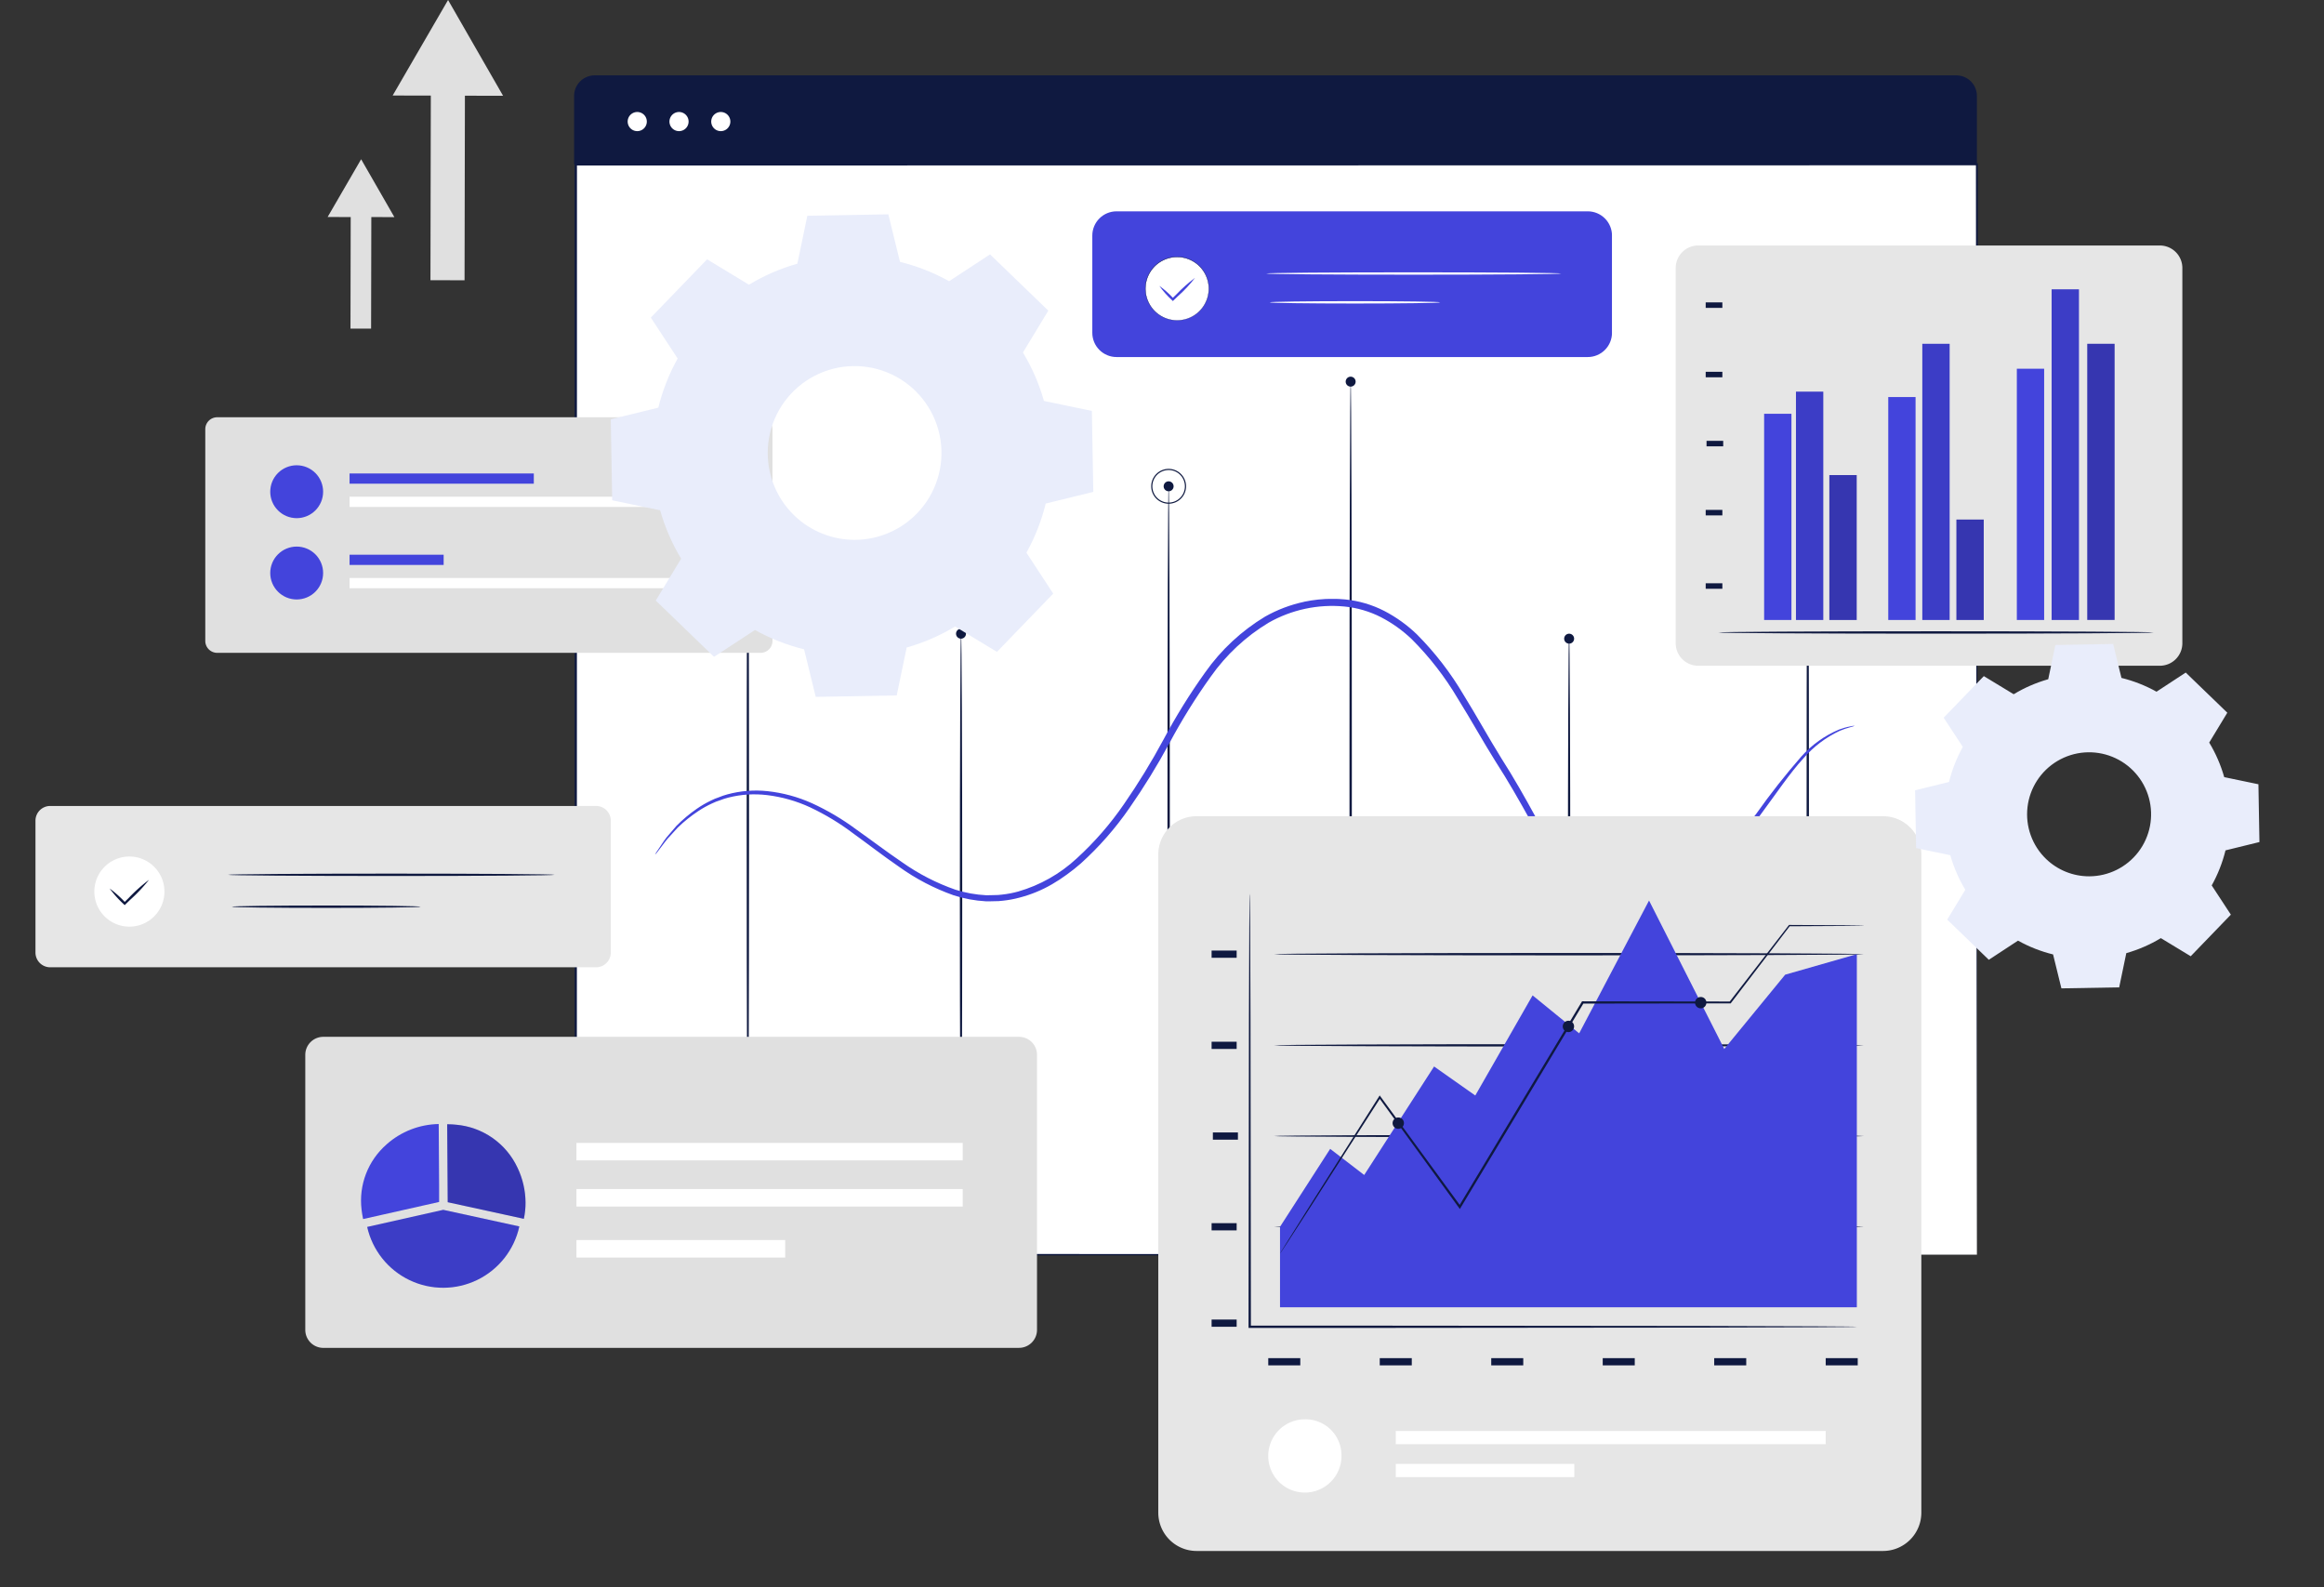 <svg xmlns="http://www.w3.org/2000/svg" xmlns:xlink="http://www.w3.org/1999/xlink" width="309.722" height="211.528" viewBox="0 0 309.722 211.528">
  <rect x="0" y="0" width="309.722" height="211.528" fill="#333333" stroke="none"/>
  <defs>
    <clipPath id="clip-path">
      <rect id="Rectangle_6686" data-name="Rectangle 6686" width="309.722" height="211.528" transform="translate(14)" fill="none"/>
    </clipPath>
    <clipPath id="clip-path-2">
      <rect id="Rectangle_6587" data-name="Rectangle 6587" width="367.977" height="233.528" fill="none"/>
    </clipPath>
    <clipPath id="clip-path-5">
      <path id="Path_9395" data-name="Path 9395" d="M253.25,131.754a18.427,18.427,0,0,0-5.2,1.971,26.517,26.517,0,0,0-7.993,7.445,79.915,79.915,0,0,0-5.56,8.964,90.014,90.014,0,0,1-5.263,8.591,41.86,41.86,0,0,1-6.293,7.228,19.343,19.343,0,0,1-7.8,4.408,13.453,13.453,0,0,1-2.126.407,7.076,7.076,0,0,1-1.069.068c-.355,0-.71.032-1.063.02a16.322,16.322,0,0,1-4.1-.738,28.594,28.594,0,0,1-7.111-3.661c-2.148-1.456-4.136-2.979-6.1-4.363a32.743,32.743,0,0,0-5.912-3.5,19.486,19.486,0,0,0-5.931-1.607,14.52,14.52,0,0,0-5.333.425,8.81,8.81,0,0,0-1.147.391,7.357,7.357,0,0,0-1.067.444,13.466,13.466,0,0,0-1.852,1.075,18.95,18.95,0,0,0-2.74,2.3l-.933,1.088a8.423,8.423,0,0,0-.736.928l-.894,1.335a2.335,2.335,0,0,0-.277.471,2.341,2.341,0,0,0,.357-.417l.965-1.272a8.774,8.774,0,0,1,.766-.889q.436-.479.953-1.046a19.392,19.392,0,0,1,2.743-2.194,13.292,13.292,0,0,1,1.822-1.011,7.183,7.183,0,0,1,1.042-.411,8.707,8.707,0,0,1,1.116-.36,14.141,14.141,0,0,1,5.16-.333,19.067,19.067,0,0,1,5.742,1.631,32.456,32.456,0,0,1,5.768,3.494c1.933,1.392,3.911,2.934,6.074,4.423a29.2,29.2,0,0,0,7.283,3.805,17.1,17.1,0,0,0,4.308.8c.372.014.747-.01,1.123-.014a7.809,7.809,0,0,0,1.129-.066,14.329,14.329,0,0,0,2.25-.42,17.218,17.218,0,0,0,4.3-1.77,21.419,21.419,0,0,0,1.984-1.3,23.754,23.754,0,0,0,1.874-1.49,42.558,42.558,0,0,0,6.457-7.362,90.139,90.139,0,0,0,5.334-8.661,79.67,79.67,0,0,1,5.506-8.853,25.624,25.624,0,0,1,7.7-7.183,17.153,17.153,0,0,1,10.119-2.164,13.639,13.639,0,0,1,4.88,1.429,17.767,17.767,0,0,1,4.106,2.942,39.855,39.855,0,0,1,6.115,7.889c1.745,2.793,3.309,5.631,4.995,8.325,1.717,2.658,3.227,5.307,4.681,7.937.73,1.31,1.484,2.6,2.324,3.812a12.647,12.647,0,0,0,3.044,3.175,10.5,10.5,0,0,0,3.9,1.716,20.154,20.154,0,0,0,4.027.5,17.624,17.624,0,0,0,7.488-1.26,18.03,18.03,0,0,0,3.124-1.709,22.2,22.2,0,0,0,2.6-2.146,37.459,37.459,0,0,0,4-4.639c2.27-3.059,4.078-5.784,5.883-7.737a14.468,14.468,0,0,1,4.821-3.66,11.213,11.213,0,0,1,1.5-.515,2.411,2.411,0,0,0,.521-.169,2.36,2.36,0,0,0-.543.074,8.9,8.9,0,0,0-1.553.432,14.08,14.08,0,0,0-5.019,3.586,96.306,96.306,0,0,0-6.034,7.669,37.6,37.6,0,0,1-3.991,4.522,21.685,21.685,0,0,1-2.54,2.058,17.488,17.488,0,0,1-3.02,1.614,16.975,16.975,0,0,1-7.2,1.149,19.475,19.475,0,0,1-3.875-.512,9.748,9.748,0,0,1-3.621-1.616c-2.222-1.573-3.641-4.172-5.1-6.756-1.429-2.618-2.963-5.334-4.668-7.992-1.658-2.671-3.213-5.517-4.966-8.342a40.612,40.612,0,0,0-6.246-8.085,18.662,18.662,0,0,0-4.321-3.1,14.552,14.552,0,0,0-5.208-1.532q-.859-.085-1.722-.084a18.584,18.584,0,0,0-3.759.39" transform="translate(-166.755 -131.364)" fill="none"/>
    </clipPath>
    <linearGradient id="linear-gradient" x1="-0.633" y1="3.813" x2="-0.63" y2="3.813" gradientUnits="objectBoundingBox">
      <stop offset="0" stop-color="#5153fa"/>
      <stop offset="1" stop-color="#4344dc"/>
    </linearGradient>
    <clipPath id="clip-path-7">
      <path id="Path_9406" data-name="Path 9406" d="M82.328,105.58a3.524,3.524,0,1,0,3.525-3.524,3.525,3.525,0,0,0-3.525,3.524" transform="translate(-82.328 -102.056)" fill="none"/>
    </clipPath>
    <linearGradient id="linear-gradient-2" x1="-7.096" y1="24.336" x2="-7.01" y2="24.336" xlink:href="#linear-gradient"/>
    <clipPath id="clip-path-8">
      <rect id="Rectangle_6605" data-name="Rectangle 6605" width="24.554" height="1.364" fill="none"/>
    </clipPath>
    <linearGradient id="linear-gradient-3" x1="-2.468" y1="124.967" x2="-2.443" y2="124.967" xlink:href="#linear-gradient"/>
    <clipPath id="clip-path-10">
      <path id="Path_9407" data-name="Path 9407" d="M82.328,123.414a3.524,3.524,0,1,0,3.525-3.524,3.525,3.525,0,0,0-3.525,3.524" transform="translate(-82.328 -119.89)" fill="none"/>
    </clipPath>
    <linearGradient id="linear-gradient-4" x1="-7.096" y1="22.801" x2="-7.01" y2="22.801" xlink:href="#linear-gradient"/>
    <clipPath id="clip-path-11">
      <rect id="Rectangle_6610" data-name="Rectangle 6610" width="12.538" height="1.363" fill="none"/>
    </clipPath>
    <linearGradient id="linear-gradient-5" x1="-4.832" y1="117.074" x2="-4.784" y2="117.074" xlink:href="#linear-gradient"/>
    <clipPath id="clip-path-13">
      <path id="Path_9409" data-name="Path 9409" d="M105.665,249.257a9.945,9.945,0,0,0-3.343,8.708,12.181,12.181,0,0,0,.2,1.222c0,.01,0,.019.005.029h0l10.132-2.28v-1.975l-.055-8.409a10.728,10.728,0,0,0-6.937,2.7" transform="translate(-102.257 -246.552)" fill="none"/>
    </clipPath>
    <linearGradient id="linear-gradient-6" x1="-5.757" y1="6.613" x2="-5.7" y2="6.613" xlink:href="#linear-gradient"/>
    <clipPath id="clip-path-14">
      <path id="Path_9410" data-name="Path 9410" d="M121.145,246.606h0l.055,8.409.013,1.976,10.135,2.211.013,0a10.006,10.006,0,0,0,.225-2.18,10.91,10.91,0,0,0-1.072-4.632,9.977,9.977,0,0,0-8.178-5.725c-.106-.01-.213-.02-.321-.028-.068,0-.135-.012-.2-.016-.2-.011-.4-.016-.611-.018h-.055Z" transform="translate(-121.145 -246.605)" fill="none"/>
    </clipPath>
    <linearGradient id="linear-gradient-7" x1="-7.047" y1="6.644" x2="-6.989" y2="6.644" xlink:href="#linear-gradient"/>
    <clipPath id="clip-path-16">
      <rect id="Rectangle_6615" data-name="Rectangle 6615" width="10.44" height="12.6" fill="none"/>
    </clipPath>
    <clipPath id="clip-path-17">
      <path id="Path_9412" data-name="Path 9412" d="M103.593,267.652a10.385,10.385,0,0,0,20.279-.068l-10.135-2.211h-.013Z" transform="translate(-103.593 -265.372)" fill="none"/>
    </clipPath>
    <linearGradient id="linear-gradient-8" x1="-3.103" y1="6.962" x2="-3.073" y2="6.962" xlink:href="#linear-gradient"/>
    <clipPath id="clip-path-19">
      <rect id="Rectangle_6618" data-name="Rectangle 6618" width="20.279" height="10.385" fill="none"/>
    </clipPath>
    <clipPath id="clip-path-20">
      <path id="Path_9420" data-name="Path 9420" d="M343.713,215.223l-6.207-5.056-7.639,13.342-5.491-3.867L315.064,234.1l-4.536-3.48L303.844,241v10.726h76.873V204.675l-9.55,2.733-8.116,9.9-10.027-19.781Z" transform="translate(-303.844 -197.524)" fill="none"/>
    </clipPath>
    <linearGradient id="linear-gradient-9" x1="-2.401" y1="2.095" x2="-2.393" y2="2.095" xlink:href="#linear-gradient"/>
    <clipPath id="clip-path-22">
      <rect id="Rectangle_6639" data-name="Rectangle 6639" width="3.64" height="27.479" fill="none"/>
    </clipPath>
    <linearGradient id="linear-gradient-10" x1="-68.432" y1="6.492" x2="-68.265" y2="6.492" xlink:href="#linear-gradient"/>
    <clipPath id="clip-path-23">
      <rect id="Rectangle_6641" data-name="Rectangle 6641" width="3.64" height="29.709" fill="none"/>
    </clipPath>
    <linearGradient id="linear-gradient-11" x1="-72.977" y1="6.08" x2="-72.81" y2="6.08" xlink:href="#linear-gradient"/>
    <clipPath id="clip-path-24">
      <rect id="Rectangle_6643" data-name="Rectangle 6643" width="3.64" height="33.481" fill="none"/>
    </clipPath>
    <linearGradient id="linear-gradient-12" x1="-77.696" y1="5.507" x2="-77.529" y2="5.507" xlink:href="#linear-gradient"/>
    <clipPath id="clip-path-25">
      <rect id="Rectangle_6645" data-name="Rectangle 6645" width="3.64" height="13.38" fill="none"/>
    </clipPath>
    <linearGradient id="linear-gradient-13" x1="-75.471" y1="12.279" x2="-75.305" y2="12.279" xlink:href="#linear-gradient"/>
    <clipPath id="clip-path-28">
      <rect id="Rectangle_6650" data-name="Rectangle 6650" width="3.64" height="30.422" fill="none"/>
    </clipPath>
    <linearGradient id="linear-gradient-14" x1="-69.598" y1="5.961" x2="-69.431" y2="5.961" xlink:href="#linear-gradient"/>
    <clipPath id="clip-path-31">
      <rect id="Rectangle_6655" data-name="Rectangle 6655" width="3.64" height="36.797" fill="none"/>
    </clipPath>
    <linearGradient id="linear-gradient-15" x1="-74.223" y1="5.101" x2="-74.056" y2="5.101" xlink:href="#linear-gradient"/>
    <clipPath id="clip-path-33">
      <rect id="Rectangle_6657" data-name="Rectangle 6657" width="3.64" height="36.796" fill="none"/>
    </clipPath>
    <linearGradient id="linear-gradient-16" x1="-80.263" y1="5.101" x2="-80.096" y2="5.101" xlink:href="#linear-gradient"/>
    <clipPath id="clip-path-37">
      <rect id="Rectangle_6665" data-name="Rectangle 6665" width="3.64" height="44.063" fill="none"/>
    </clipPath>
    <linearGradient id="linear-gradient-17" x1="-78.957" y1="4.425" x2="-78.79" y2="4.425" xlink:href="#linear-gradient"/>
    <clipPath id="clip-path-40">
      <rect id="Rectangle_6670" data-name="Rectangle 6670" width="3.64" height="19.309" fill="none"/>
    </clipPath>
    <linearGradient id="linear-gradient-18" x1="-70.82" y1="8.816" x2="-70.653" y2="8.816" xlink:href="#linear-gradient"/>
    <clipPath id="clip-path-43">
      <path id="Rectangle_6680" data-name="Rectangle 6680" d="M3.23,0h62.8a3.23,3.23,0,0,1,3.23,3.23V16.186a3.231,3.231,0,0,1-3.231,3.231H3.23A3.23,3.23,0,0,1,0,16.187V3.23A3.23,3.23,0,0,1,3.23,0Z" fill="none"/>
    </clipPath>
    <linearGradient id="linear-gradient-19" x1="-2.304" y1="10.577" x2="-2.295" y2="10.577" xlink:href="#linear-gradient"/>
    <clipPath id="clip-path-45">
      <path id="Path_9430" data-name="Path 9430" d="M279.618,63.171c-.152.151-.3.3-.445.439a11.26,11.26,0,0,0-1.806-1.59,12.289,12.289,0,0,0,1.7,1.916l.105.108.111-.108.558-.537a17.741,17.741,0,0,0,2.273-2.437.009.009,0,0,0-.008,0,19.658,19.658,0,0,0-2.486,2.213" transform="translate(-277.366 -60.958)" fill="none"/>
    </clipPath>
    <linearGradient id="linear-gradient-20" x1="-34.682" y1="63.695" x2="-34.557" y2="63.695" xlink:href="#linear-gradient"/>
    <clipPath id="clip-path-47">
      <path id="Path_9433" data-name="Path 9433" d="M181.487,87.142a11.578,11.578,0,1,1,8.04,3.248,11.578,11.578,0,0,1-8.04-3.248m1.741-39.94L181.9,53.589a26.432,26.432,0,0,0-6.453,2.8l-5.577-3.381-7.5,7.765,3.575,5.454a26.456,26.456,0,0,0-2.576,6.548l-6.337,1.553.19,10.792,6.387,1.329a26.463,26.463,0,0,0,2.8,6.454l-3.381,5.575,7.765,7.5,5.454-3.575a26.5,26.5,0,0,0,6.548,2.576l1.553,6.336,10.791-.189,1.329-6.388a26.4,26.4,0,0,0,6.454-2.8l5.576,3.381,7.5-7.765L212.428,92.1A26.44,26.44,0,0,0,215,85.551L221.34,84l-.19-10.792-6.387-1.329a26.406,26.406,0,0,0-2.8-6.455l3.381-5.575-7.765-7.5-5.454,3.576a26.425,26.425,0,0,0-6.548-2.576l-1.553-6.336Z" transform="translate(-157.035 -47.013)" fill="none"/>
    </clipPath>
    <linearGradient id="linear-gradient-21" x1="-1.484" y1="3.187" x2="-1.474" y2="3.187" gradientUnits="objectBoundingBox">
      <stop offset="0" stop-color="#dbe1fc"/>
      <stop offset="1" stop-color="#e9edfb"/>
    </linearGradient>
    <clipPath id="clip-path-48">
      <path id="Path_9434" data-name="Path 9434" d="M460.611,169.9a8.264,8.264,0,1,1,5.739,2.318,8.263,8.263,0,0,1-5.739-2.318m1.243-28.505-.948,4.559a18.869,18.869,0,0,0-4.606,2l-3.98-2.414-5.351,5.542,2.552,3.893a18.852,18.852,0,0,0-1.839,4.672l-4.522,1.109.135,7.7,4.559.948a18.876,18.876,0,0,0,2,4.607l-2.412,3.979,5.542,5.35,3.893-2.551a18.855,18.855,0,0,0,4.673,1.838l1.109,4.522,7.7-.135.949-4.559a18.894,18.894,0,0,0,4.606-2l3.979,2.413,5.35-5.542-2.552-3.893a18.86,18.86,0,0,0,1.838-4.673l4.522-1.109-.135-7.7-4.558-.949a18.847,18.847,0,0,0-2-4.606l2.412-3.98-5.541-5.35-3.893,2.551a18.889,18.889,0,0,0-4.673-1.838l-1.109-4.522Z" transform="translate(-443.16 -141.26)" fill="none"/>
    </clipPath>
    <linearGradient id="linear-gradient-22" x1="-5.866" y1="3.219" x2="-5.853" y2="3.219" xlink:href="#linear-gradient-21"/>
  </defs>
  <g id="Group_6559" data-name="Group 6559" transform="translate(-14)">
    <g id="Group_6333" data-name="Group 6333" clip-path="url(#clip-path)">
      <path id="Path_9365" data-name="Path 9365" d="M116.569,0l-3.693,6.364-3.691,6.365,5.085.01-.049,24.6,4.544.009.049-24.595,5.087.01-3.666-6.38Z" transform="translate(-42.854 0)" fill="#e0e0e0"/>
      <path id="Path_9366" data-name="Path 9366" d="M103.815,42.645,101.6,38.788l-2.217-3.856L97.15,38.779l-2.232,3.848,3.075.006L97.963,57.5l2.747,0,.03-14.868Z" transform="translate(-37.254 -13.71)" fill="#e0e0e0"/>
      <rect id="Rectangle_6597" data-name="Rectangle 6597" width="186.729" height="145.299" transform="translate(90.735 21.898)" fill="#fff"/>
      <g id="Group_6236" data-name="Group 6236">
        <g id="Group_6235" data-name="Group 6235" clip-path="url(#clip-path-2)">
          <path id="Path_9381" data-name="Path 9381" d="M335.982,181.243c0-1.087-.052-57.59-.131-145.3l.131.131L149.268,36.1h-.016l.158-.158c-.006,52.373-.012,101.91-.016,145.3l-.142-.142,186.729.142-186.729.142h-.142v-.142c0-43.389-.01-92.926-.016-145.3v-.158h.174l186.713.027h.131v.131c-.079,87.709-.129,144.213-.131,145.3" transform="translate(-58.517 -14.046)" fill="#0f1940"/>
          <path id="Path_9382" data-name="Path 9382" d="M233.769,209.551c-.087,0-.158-15.794-.158-35.273s.07-35.276.158-35.276.158,15.791.158,35.276-.07,35.273-.158,35.273" transform="translate(-91.689 -54.556)" fill="#0f1940"/>
          <path id="Path_9383" data-name="Path 9383" d="M367.159,209.551c-.087,0-.158-15.794-.158-35.273s.07-35.276.158-35.276.158,15.791.158,35.276-.07,35.273-.158,35.273" transform="translate(-144.043 -54.556)" fill="#0f1940"/>
          <path id="Path_9384" data-name="Path 9384" d="M279.307,196.862c-.087,0-.158-20.192-.158-45.093s.071-45.1.158-45.1.158,20.187.158,45.1-.07,45.093-.158,45.093" transform="translate(-109.562 -41.867)" fill="#0f1940"/>
          <path id="Path_9385" data-name="Path 9385" d="M187,196.862c-.087,0-.158-20.192-.158-45.093s.07-45.1.158-45.1.158,20.187.158,45.1-.07,45.093-.158,45.093" transform="translate(-73.332 -41.867)" fill="#0f1940"/>
          <path id="Path_9386" data-name="Path 9386" d="M419.516,196.862c-.087,0-.158-20.192-.158-45.093s.07-45.1.158-45.1.158,20.187.158,45.1-.07,45.093-.158,45.093" transform="translate(-164.592 -41.867)" fill="#0f1940"/>
          <path id="Path_9387" data-name="Path 9387" d="M319.24,187.851c-.087,0-.158-23.314-.158-52.067s.07-52.072.158-52.072.158,23.309.158,52.072-.07,52.067-.158,52.067" transform="translate(-125.235 -32.856)" fill="#0f1940"/>
          <path id="Path_9388" data-name="Path 9388" d="M234.1,138.574a.662.662,0,1,1-.662-.662.662.662,0,0,1,.662.662" transform="translate(-91.363 -54.129)" fill="#0f1940"/>
          <path id="Path_9389" data-name="Path 9389" d="M279.644,106.242a.662.662,0,1,1-.662-.661.662.662,0,0,1,.662.661" transform="translate(-109.237 -41.439)" fill="#0f1940"/>
          <path id="Path_9390" data-name="Path 9390" d="M277.909,107.491a2.321,2.321,0,1,1,2.321-2.321,2.324,2.324,0,0,1-2.321,2.321m0-4.49a2.169,2.169,0,1,0,2.169,2.169A2.172,2.172,0,0,0,277.909,103" transform="translate(-108.164 -40.367)" fill="#0f1940"/>
          <path id="Path_9391" data-name="Path 9391" d="M319.576,83.285a.662.662,0,1,1-.662-.662.662.662,0,0,1,.662.662" transform="translate(-124.91 -32.428)" fill="#0f1940"/>
          <path id="Path_9392" data-name="Path 9392" d="M367.5,139.663a.662.662,0,1,1-.662-.662.662.662,0,0,1,.662.662" transform="translate(-143.717 -54.556)" fill="#0f1940"/>
          <path id="Path_9393" data-name="Path 9393" d="M419.878,106.242a.662.662,0,1,1-.662-.661.662.662,0,0,1,.662.661" transform="translate(-164.277 -41.439)" fill="#0f1940"/>
          <path id="Path_9394" data-name="Path 9394" d="M187.335,107.332a.662.662,0,1,1-.662-.662.662.662,0,0,1,.662.662" transform="translate(-73.007 -41.867)" fill="#0f1940"/>
        </g>
      </g>
      <g id="Group_6238" data-name="Group 6238" transform="translate(101.306 79.805)">
        <g id="Group_6237" data-name="Group 6237" clip-path="url(#clip-path-5)">
          <rect id="Rectangle_6599" data-name="Rectangle 6599" width="159.899" height="40.317" transform="translate(-0.013 0)" fill="url(#linear-gradient)"/>
        </g>
      </g>
      <g id="Group_6240" data-name="Group 6240">
        <g id="Group_6239" data-name="Group 6239" clip-path="url(#clip-path-2)">
          <rect id="Rectangle_6600" data-name="Rectangle 6600" width="32.558" height="1.812" transform="translate(113.005 38.208)" fill="#0f1940"/>
          <rect id="Rectangle_6601" data-name="Rectangle 6601" width="16.089" height="1.812" transform="translate(113.005 42.448)" fill="#0f1940"/>
          <path id="Path_9396" data-name="Path 9396" d="M333.2,16.534H151.725a2.738,2.738,0,0,0-2.737,2.737v9.116H335.94V19.271a2.738,2.738,0,0,0-2.737-2.737" transform="translate(-58.476 -6.489)" fill="#0f1940"/>
          <path id="Path_9397" data-name="Path 9397" d="M163.29,25.842a1.275,1.275,0,1,1-1.275-1.275,1.275,1.275,0,0,1,1.275,1.275" transform="translate(-63.088 -9.642)" fill="#fff"/>
          <path id="Path_9398" data-name="Path 9398" d="M172.454,25.842a1.275,1.275,0,1,1-1.275-1.275,1.275,1.275,0,0,1,1.275,1.275" transform="translate(-66.685 -9.642)" fill="#fff"/>
          <path id="Path_9399" data-name="Path 9399" d="M181.617,25.842a1.275,1.275,0,1,1-1.275-1.275,1.275,1.275,0,0,1,1.275,1.275" transform="translate(-70.281 -9.642)" fill="#fff"/>
          <path id="Path_9400" data-name="Path 9400" d="M105.537,198.283H32.788a1.963,1.963,0,0,1-1.963-1.962V178.748a1.963,1.963,0,0,1,1.963-1.962h72.749a1.962,1.962,0,0,1,1.962,1.962v17.573a1.962,1.962,0,0,1-1.962,1.962" transform="translate(-12.098 -69.386)" fill="#e6e6e6"/>
          <path id="Path_9401" data-name="Path 9401" d="M52.055,195.473a4.672,4.672,0,1,1-.722-6.568,4.672,4.672,0,0,1,.722,6.568" transform="translate(-17.167 -73.74)" fill="#fff"/>
          <path id="Path_9402" data-name="Path 9402" d="M52.356,192.957a21.637,21.637,0,0,1-2.528,2.686l-.617.6-.111.106-.106-.108A15.009,15.009,0,0,1,47.1,194.13a15,15,0,0,1,2.109,1.891H49l.611-.6a21.6,21.6,0,0,1,2.749-2.46" transform="translate(-18.487 -75.732)" fill="#0f1940"/>
          <path id="Path_9403" data-name="Path 9403" d="M116.59,191.784c0,.087-9.747.158-21.767.158s-21.769-.07-21.769-.158,9.745-.158,21.769-.158,21.767.07,21.767.158" transform="translate(-28.673 -75.211)" fill="#0f1940"/>
          <path id="Path_9404" data-name="Path 9404" d="M99.063,198.782c0,.087-5.635.158-12.584.158s-12.585-.07-12.585-.158,5.633-.158,12.585-.158,12.584.07,12.584.158" transform="translate(-29.002 -77.957)" fill="#0f1940"/>
          <path id="Path_9405" data-name="Path 9405" d="M142.081,122.917H69.668a1.589,1.589,0,0,1-1.589-1.589V93.114a1.589,1.589,0,0,1,1.589-1.589h72.413a1.589,1.589,0,0,1,1.589,1.589v28.214a1.589,1.589,0,0,1-1.589,1.589" transform="translate(-26.72 -35.922)" fill="#e0e0e0"/>
        </g>
      </g>
      <g id="Group_6242" data-name="Group 6242" transform="translate(50.015 62)">
        <g id="Group_6241" data-name="Group 6241" clip-path="url(#clip-path-7)">
          <rect id="Rectangle_6603" data-name="Rectangle 6603" width="7.048" height="7.048" fill="url(#linear-gradient-2)"/>
        </g>
      </g>
      <g id="Group_6244" data-name="Group 6244" transform="translate(60.587 63.09)">
        <g id="Group_6243" data-name="Group 6243" clip-path="url(#clip-path-8)">
          <rect id="Rectangle_6604" data-name="Rectangle 6604" width="24.554" height="1.364" fill="url(#linear-gradient-3)"/>
        </g>
      </g>
      <g id="Group_6246" data-name="Group 6246">
        <g id="Group_6245" data-name="Group 6245" clip-path="url(#clip-path-2)">
          <rect id="Rectangle_6606" data-name="Rectangle 6606" width="47.765" height="1.363" transform="translate(60.587 66.189)" fill="#fff"/>
        </g>
      </g>
      <g id="Group_6248" data-name="Group 6248" transform="translate(50.015 72.835)">
        <g id="Group_6247" data-name="Group 6247" clip-path="url(#clip-path-10)">
          <rect id="Rectangle_6608" data-name="Rectangle 6608" width="7.048" height="7.048" transform="translate(0 0)" fill="url(#linear-gradient-4)"/>
        </g>
      </g>
      <g id="Group_6250" data-name="Group 6250" transform="translate(60.587 73.924)">
        <g id="Group_6249" data-name="Group 6249" clip-path="url(#clip-path-11)">
          <rect id="Rectangle_6609" data-name="Rectangle 6609" width="12.538" height="1.363" fill="url(#linear-gradient-5)"/>
        </g>
      </g>
      <g id="Group_6252" data-name="Group 6252">
        <g id="Group_6251" data-name="Group 6251" clip-path="url(#clip-path-2)">
          <rect id="Rectangle_6611" data-name="Rectangle 6611" width="47.765" height="1.363" transform="translate(60.587 77.022)" fill="#fff"/>
          <path id="Path_9408" data-name="Path 9408" d="M185.13,268.871H92.412a2.4,2.4,0,0,1-2.4-2.4V229.822a2.4,2.4,0,0,1,2.4-2.4H185.13a2.4,2.4,0,0,1,2.4,2.4v36.645a2.4,2.4,0,0,1-2.4,2.4" transform="translate(-35.326 -89.258)" fill="#e0e0e0"/>
        </g>
      </g>
      <g id="Group_6254" data-name="Group 6254" transform="translate(62.122 149.784)">
        <g id="Group_6253" data-name="Group 6253" clip-path="url(#clip-path-13)">
          <rect id="Rectangle_6613" data-name="Rectangle 6613" width="10.733" height="12.664" transform="translate(-0.333)" fill="url(#linear-gradient-6)"/>
        </g>
      </g>
      <g id="Group_6256" data-name="Group 6256" transform="translate(73.597 149.816)">
        <g id="Group_6255" data-name="Group 6255" clip-path="url(#clip-path-14)">
          <rect id="Rectangle_6614" data-name="Rectangle 6614" width="10.443" height="12.6" transform="translate(0 0)" fill="url(#linear-gradient-7)"/>
        </g>
      </g>
      <g id="Group_6261" data-name="Group 6261">
        <g id="Group_6260" data-name="Group 6260" clip-path="url(#clip-path-2)">
          <g id="Group_6259" data-name="Group 6259" transform="translate(73.597 149.816)" opacity="0.2">
            <g id="Group_6258" data-name="Group 6258">
              <g id="Group_6257" data-name="Group 6257" clip-path="url(#clip-path-16)">
                <path id="Path_9411" data-name="Path 9411" d="M130.513,252.392a9.974,9.974,0,0,0-8.178-5.725c-.106-.011-.213-.021-.321-.029-.068,0-.135-.012-.2-.015q-.3-.016-.61-.018h-.055l.055,8.409.013,1.976,10.135,2.211.013,0h0a10,10,0,0,0,.225-2.18,10.911,10.911,0,0,0-1.072-4.632" transform="translate(-121.145 -246.605)"/>
              </g>
            </g>
          </g>
        </g>
      </g>
      <g id="Group_6263" data-name="Group 6263" transform="translate(62.934 161.217)">
        <g id="Group_6262" data-name="Group 6262" clip-path="url(#clip-path-17)">
          <rect id="Rectangle_6617" data-name="Rectangle 6617" width="20.279" height="10.387" transform="translate(0)" fill="url(#linear-gradient-8)"/>
        </g>
      </g>
      <g id="Group_6268" data-name="Group 6268">
        <g id="Group_6267" data-name="Group 6267" clip-path="url(#clip-path-2)">
          <g id="Group_6266" data-name="Group 6266" transform="translate(62.934 161.218)" opacity="0.1">
            <g id="Group_6265" data-name="Group 6265">
              <g id="Group_6264" data-name="Group 6264" clip-path="url(#clip-path-19)">
                <path id="Path_9413" data-name="Path 9413" d="M113.725,265.373l-10.132,2.28a10.385,10.385,0,0,0,20.279-.069l-10.135-2.211" transform="translate(-103.592 -265.373)"/>
              </g>
            </g>
          </g>
          <rect id="Rectangle_6619" data-name="Rectangle 6619" width="51.477" height="2.332" transform="translate(90.825 152.298)" fill="#fff"/>
          <rect id="Rectangle_6620" data-name="Rectangle 6620" width="51.477" height="2.332" transform="translate(90.825 158.446)" fill="#fff"/>
          <rect id="Rectangle_6621" data-name="Rectangle 6621" width="27.822" height="2.332" transform="translate(90.825 165.244)" fill="#fff"/>
          <path id="Path_9414" data-name="Path 9414" d="M373.722,276.944H282.248a5.11,5.11,0,0,1-5.11-5.109V184.142a5.11,5.11,0,0,1,5.11-5.11h91.475a5.109,5.109,0,0,1,5.109,5.11v87.693a5.109,5.109,0,0,1-5.109,5.109" transform="translate(-108.773 -70.268)" fill="#e6e6e6"/>
          <rect id="Rectangle_6622" data-name="Rectangle 6622" width="3.338" height="0.962" transform="translate(175.472 175.839)" fill="#0f1940"/>
          <rect id="Rectangle_6623" data-name="Rectangle 6623" width="4.268" height="0.962" transform="translate(183.023 180.981)" fill="#0f1940"/>
          <rect id="Rectangle_6624" data-name="Rectangle 6624" width="4.268" height="0.962" transform="translate(197.881 180.981)" fill="#0f1940"/>
          <rect id="Rectangle_6625" data-name="Rectangle 6625" width="4.268" height="0.962" transform="translate(212.739 180.981)" fill="#0f1940"/>
          <rect id="Rectangle_6626" data-name="Rectangle 6626" width="4.268" height="0.962" transform="translate(227.597 180.981)" fill="#0f1940"/>
          <rect id="Rectangle_6627" data-name="Rectangle 6627" width="4.268" height="0.962" transform="translate(242.455 180.981)" fill="#0f1940"/>
          <rect id="Rectangle_6628" data-name="Rectangle 6628" width="4.268" height="0.962" transform="translate(257.314 180.981)" fill="#0f1940"/>
          <rect id="Rectangle_6629" data-name="Rectangle 6629" width="3.338" height="0.962" transform="translate(175.472 162.994)" fill="#0f1940"/>
          <rect id="Rectangle_6630" data-name="Rectangle 6630" width="3.338" height="0.962" transform="translate(175.472 138.818)" fill="#0f1940"/>
          <rect id="Rectangle_6631" data-name="Rectangle 6631" width="3.338" height="0.962" transform="translate(175.472 126.669)" fill="#0f1940"/>
          <rect id="Rectangle_6632" data-name="Rectangle 6632" width="3.338" height="0.962" transform="translate(175.641 150.906)" fill="#0f1940"/>
          <path id="Path_9415" data-name="Path 9415" d="M378.007,253.751s-.121.011-.358.016l-1.05.016-4.038.029-14.853.05-49,.046-11.612,0h-.156v-.156c.021-16.385.04-30.8.053-41.14.02-5.154.036-9.29.047-12.149.012-1.414.021-2.513.027-3.27.006-.365.011-.645.014-.847s.015-.287.015-.287.01.1.015.287.008.482.014.847c.007.758.016,1.856.027,3.27.011,2.86.027,6.995.047,12.149.013,10.336.032,24.755.053,41.14l-.156-.156,11.612,0,49,.046,14.853.05,4.038.029,1.05.016c.237.005.358.016.358.016" transform="translate(-116.544 -76.95)" fill="#0f1940"/>
          <path id="Path_9416" data-name="Path 9416" d="M381.133,249.089c0,.087-17.6.158-39.31.158s-39.313-.07-39.313-.158,17.6-.158,39.313-.158,39.31.07,39.31.158" transform="translate(-118.731 -97.702)" fill="#0f1940"/>
          <path id="Path_9417" data-name="Path 9417" d="M381.133,229.192c0,.087-17.6.158-39.31.158s-39.313-.07-39.313-.158,17.6-.158,39.313-.158,39.31.07,39.31.158" transform="translate(-118.731 -89.893)" fill="#0f1940"/>
          <path id="Path_9418" data-name="Path 9418" d="M381.133,209.193c0,.087-17.6.158-39.31.158s-39.313-.07-39.313-.158,17.6-.158,39.313-.158,39.31.07,39.31.158" transform="translate(-118.731 -82.043)" fill="#0f1940"/>
          <path id="Path_9419" data-name="Path 9419" d="M381.133,268.986c0,.087-17.6.158-39.31.158s-39.313-.07-39.313-.158,17.6-.158,39.313-.158,39.31.07,39.31.158" transform="translate(-118.731 -105.511)" fill="#0f1940"/>
        </g>
      </g>
      <g id="Group_6270" data-name="Group 6270" transform="translate(184.589 119.999)">
        <g id="Group_6269" data-name="Group 6269" clip-path="url(#clip-path-20)">
          <rect id="Rectangle_6634" data-name="Rectangle 6634" width="76.873" height="54.202" transform="translate(0 0)" fill="url(#linear-gradient-9)"/>
        </g>
      </g>
      <g id="Group_6272" data-name="Group 6272">
        <g id="Group_6271" data-name="Group 6271" clip-path="url(#clip-path-2)">
          <path id="Path_9421" data-name="Path 9421" d="M381.657,202.97a.9.9,0,0,1-.168.012l-.5.012-1.938.023-7.328.041.07-.035-7.852,10.264-.037.049h-.062l-19.66.027.13-.074-8.265,13.761-8.115,13.488-.118.2-.135-.186-10.648-14.644.213-.007-9.715,15.136-2.709,4.184-.719,1.092c-.164.245-.257.366-.257.366s.07-.135.224-.388l.687-1.112,2.65-4.222,9.622-15.195.1-.16.112.153,10.687,14.616-.254.011,8.105-13.493,8.276-13.755.044-.074h.086l19.66.027-.1.049,7.91-10.218.027-.035h.043l7.328.041,1.938.023.5.012a.9.9,0,0,1,.168.012" transform="translate(-119.255 -79.628)" fill="#0f1940"/>
          <path id="Path_9422" data-name="Path 9422" d="M330.052,245.844a.755.755,0,1,1-.755-.727.741.741,0,0,1,.755.727" transform="translate(-128.949 -96.205)" fill="#0f1940"/>
          <path id="Path_9423" data-name="Path 9423" d="M367.379,224.628a.755.755,0,1,1-.755-.726.741.741,0,0,1,.755.726" transform="translate(-143.599 -87.878)" fill="#0f1940"/>
          <path id="Path_9424" data-name="Path 9424" d="M396.4,219.415a.755.755,0,1,1-.755-.726.741.741,0,0,1,.755.726" transform="translate(-154.989 -85.832)" fill="#0f1940"/>
          <path id="Path_9425" data-name="Path 9425" d="M311.02,316.025a4.881,4.881,0,1,1-4.878-4.7,4.79,4.79,0,0,1,4.878,4.7" transform="translate(-118.242 -122.192)" fill="#fff"/>
          <rect id="Rectangle_6635" data-name="Rectangle 6635" width="57.299" height="1.758" transform="translate(200.015 190.688)" fill="#fff"/>
          <rect id="Rectangle_6636" data-name="Rectangle 6636" width="23.791" height="1.758" transform="translate(200.015 195.077)" fill="#fff"/>
          <path id="Path_9426" data-name="Path 9426" d="M455.169,109.848H393.647a3,3,0,0,1-3-3v-50a3,3,0,0,1,3-3h61.522a3,3,0,0,1,3,3v50a3,3,0,0,1-3,3" transform="translate(-153.324 -21.134)" fill="#e6e6e6"/>
        </g>
      </g>
      <g id="Group_6274" data-name="Group 6274" transform="translate(249.107 55.135)">
        <g id="Group_6273" data-name="Group 6273" clip-path="url(#clip-path-22)">
          <rect id="Rectangle_6638" data-name="Rectangle 6638" width="3.64" height="27.479" fill="url(#linear-gradient-10)"/>
        </g>
      </g>
      <g id="Group_6276" data-name="Group 6276" transform="translate(265.65 52.905)">
        <g id="Group_6275" data-name="Group 6275" clip-path="url(#clip-path-23)">
          <rect id="Rectangle_6640" data-name="Rectangle 6640" width="3.64" height="29.709" fill="url(#linear-gradient-11)"/>
        </g>
      </g>
      <g id="Group_6278" data-name="Group 6278" transform="translate(282.786 49.133)">
        <g id="Group_6277" data-name="Group 6277" clip-path="url(#clip-path-24)">
          <rect id="Rectangle_6642" data-name="Rectangle 6642" width="3.64" height="33.481" transform="translate(0 0)" fill="url(#linear-gradient-12)"/>
        </g>
      </g>
      <g id="Group_6280" data-name="Group 6280" transform="translate(274.736 69.234)">
        <g id="Group_6279" data-name="Group 6279" clip-path="url(#clip-path-25)">
          <rect id="Rectangle_6644" data-name="Rectangle 6644" width="3.64" height="13.38" transform="translate(0)" fill="url(#linear-gradient-13)"/>
        </g>
      </g>
      <g id="Group_6285" data-name="Group 6285">
        <g id="Group_6284" data-name="Group 6284" clip-path="url(#clip-path-2)">
          <g id="Group_6283" data-name="Group 6283" transform="translate(274.736 69.233)" opacity="0.2">
            <g id="Group_6282" data-name="Group 6282">
              <g id="Group_6281" data-name="Group 6281" clip-path="url(#clip-path-25)">
                <rect id="Rectangle_6646" data-name="Rectangle 6646" width="3.64" height="13.38" transform="translate(0)"/>
              </g>
            </g>
          </g>
        </g>
      </g>
      <g id="Group_6287" data-name="Group 6287" transform="translate(253.35 52.192)">
        <g id="Group_6286" data-name="Group 6286" clip-path="url(#clip-path-28)">
          <rect id="Rectangle_6649" data-name="Rectangle 6649" width="3.64" height="30.422" fill="url(#linear-gradient-14)"/>
        </g>
      </g>
      <g id="Group_6292" data-name="Group 6292">
        <g id="Group_6291" data-name="Group 6291" clip-path="url(#clip-path-2)">
          <g id="Group_6290" data-name="Group 6290" transform="translate(253.35 52.191)" opacity="0.1">
            <g id="Group_6289" data-name="Group 6289">
              <g id="Group_6288" data-name="Group 6288" clip-path="url(#clip-path-28)">
                <rect id="Rectangle_6651" data-name="Rectangle 6651" width="3.64" height="30.422" transform="translate(-0.001)"/>
              </g>
            </g>
          </g>
        </g>
      </g>
      <g id="Group_6294" data-name="Group 6294" transform="translate(270.189 45.817)">
        <g id="Group_6293" data-name="Group 6293" clip-path="url(#clip-path-31)">
          <rect id="Rectangle_6654" data-name="Rectangle 6654" width="3.64" height="36.797" transform="translate(0)" fill="url(#linear-gradient-15)"/>
        </g>
      </g>
      <g id="Group_6299" data-name="Group 6299">
        <g id="Group_6298" data-name="Group 6298" clip-path="url(#clip-path-2)">
          <g id="Group_6297" data-name="Group 6297" transform="translate(270.189 45.817)" opacity="0.1">
            <g id="Group_6296" data-name="Group 6296">
              <g id="Group_6295" data-name="Group 6295" clip-path="url(#clip-path-33)">
                <rect id="Rectangle_6656" data-name="Rectangle 6656" width="3.64" height="36.797" transform="translate(0 -0.001)"/>
              </g>
            </g>
          </g>
        </g>
      </g>
      <g id="Group_6301" data-name="Group 6301" transform="translate(292.173 45.817)">
        <g id="Group_6300" data-name="Group 6300" clip-path="url(#clip-path-31)">
          <rect id="Rectangle_6659" data-name="Rectangle 6659" width="3.64" height="36.796" transform="translate(0 0)" fill="url(#linear-gradient-16)"/>
        </g>
      </g>
      <g id="Group_6306" data-name="Group 6306">
        <g id="Group_6305" data-name="Group 6305" clip-path="url(#clip-path-2)">
          <g id="Group_6304" data-name="Group 6304" transform="translate(292.173 45.817)" opacity="0.2">
            <g id="Group_6303" data-name="Group 6303">
              <g id="Group_6302" data-name="Group 6302" clip-path="url(#clip-path-33)">
                <rect id="Rectangle_6661" data-name="Rectangle 6661" width="3.64" height="36.797" transform="translate(0 -0.001)"/>
              </g>
            </g>
          </g>
        </g>
      </g>
      <g id="Group_6308" data-name="Group 6308" transform="translate(287.423 38.551)">
        <g id="Group_6307" data-name="Group 6307" clip-path="url(#clip-path-37)">
          <rect id="Rectangle_6664" data-name="Rectangle 6664" width="3.64" height="44.063" fill="url(#linear-gradient-17)"/>
        </g>
      </g>
      <g id="Group_6313" data-name="Group 6313">
        <g id="Group_6312" data-name="Group 6312" clip-path="url(#clip-path-2)">
          <g id="Group_6311" data-name="Group 6311" transform="translate(287.423 38.55)" opacity="0.1">
            <g id="Group_6310" data-name="Group 6310">
              <g id="Group_6309" data-name="Group 6309" clip-path="url(#clip-path-37)">
                <rect id="Rectangle_6666" data-name="Rectangle 6666" width="3.64" height="44.063"/>
              </g>
            </g>
          </g>
        </g>
      </g>
      <g id="Group_6315" data-name="Group 6315" transform="translate(257.802 63.305)">
        <g id="Group_6314" data-name="Group 6314" clip-path="url(#clip-path-40)">
          <rect id="Rectangle_6669" data-name="Rectangle 6669" width="3.64" height="19.309" transform="translate(0 0)" fill="url(#linear-gradient-18)"/>
        </g>
      </g>
      <g id="Group_6320" data-name="Group 6320">
        <g id="Group_6319" data-name="Group 6319" clip-path="url(#clip-path-2)">
          <g id="Group_6318" data-name="Group 6318" transform="translate(257.802 63.305)" opacity="0.2">
            <g id="Group_6317" data-name="Group 6317">
              <g id="Group_6316" data-name="Group 6316" clip-path="url(#clip-path-40)">
                <rect id="Rectangle_6671" data-name="Rectangle 6671" width="3.64" height="19.309" transform="translate(0)"/>
              </g>
            </g>
          </g>
          <path id="Path_9427" data-name="Path 9427" d="M458.016,138.628c0,.087-12.989.158-29.006.158S400,138.715,400,138.628s12.985-.158,29.008-.158,29.006.07,29.006.158" transform="translate(-156.995 -54.348)" fill="#0f1940"/>
          <rect id="Rectangle_6673" data-name="Rectangle 6673" width="2.221" height="0.732" transform="translate(241.32 77.725)" fill="#0f1940"/>
          <rect id="Rectangle_6674" data-name="Rectangle 6674" width="2.221" height="0.732" transform="translate(241.32 67.947)" fill="#0f1940"/>
          <rect id="Rectangle_6675" data-name="Rectangle 6675" width="2.221" height="0.732" transform="translate(241.32 49.543)" fill="#0f1940"/>
          <rect id="Rectangle_6676" data-name="Rectangle 6676" width="2.221" height="0.732" transform="translate(241.32 40.295)" fill="#0f1940"/>
          <rect id="Rectangle_6677" data-name="Rectangle 6677" width="2.221" height="0.732" transform="translate(241.433 58.745)" fill="#0f1940"/>
        </g>
      </g>
      <g id="Group_6322" data-name="Group 6322" transform="translate(159.573 28.161)">
        <g id="Group_6321" data-name="Group 6321" clip-path="url(#clip-path-43)">
          <rect id="Rectangle_6679" data-name="Rectangle 6679" width="69.255" height="19.417" transform="translate(0 0)" fill="url(#linear-gradient-19)"/>
        </g>
      </g>
      <g id="Group_6324" data-name="Group 6324">
        <g id="Group_6323" data-name="Group 6323" clip-path="url(#clip-path-2)">
          <path id="Path_9428" data-name="Path 9428" d="M281.841,63.234a4.22,4.22,0,1,1-.652-5.932,4.22,4.22,0,0,1,.652,5.932" transform="translate(-107.67 -22.126)" fill="#fff"/>
          <path id="Path_9429" data-name="Path 9429" d="M278.53,64.82a4.248,4.248,0,1,1,.471-.026,4.406,4.406,0,0,1-.471.026m.016-8.441a4.207,4.207,0,1,0,2.622.925,4.188,4.188,0,0,0-2.622-.925" transform="translate(-107.66 -22.116)" fill="#0f1940"/>
        </g>
      </g>
      <g id="Group_6326" data-name="Group 6326" transform="translate(168.503 37.033)">
        <g id="Group_6325" data-name="Group 6325" clip-path="url(#clip-path-45)">
          <rect id="Rectangle_6682" data-name="Rectangle 6682" width="4.857" height="3.085" transform="translate(-0.05 0)" fill="url(#linear-gradient-20)"/>
        </g>
      </g>
      <g id="Group_6328" data-name="Group 6328">
        <g id="Group_6327" data-name="Group 6327" clip-path="url(#clip-path-2)">
          <path id="Path_9431" data-name="Path 9431" d="M340.132,59.891c0,.088-8.8.159-19.661.159s-19.663-.07-19.663-.159,8.8-.157,19.663-.157,19.661.07,19.661.157" transform="translate(-118.063 -23.445)" fill="#fff"/>
          <path id="Path_9432" data-name="Path 9432" d="M324.3,66.213c0,.087-5.09.158-11.367.158s-11.368-.07-11.368-.158,5.089-.158,11.368-.158,11.367.07,11.367.158" transform="translate(-118.36 -25.926)" fill="#fff"/>
        </g>
      </g>
      <g id="Group_6330" data-name="Group 6330" transform="translate(95.401 28.561)">
        <g id="Group_6329" data-name="Group 6329" clip-path="url(#clip-path-47)">
          <rect id="Rectangle_6684" data-name="Rectangle 6684" width="64.305" height="64.305" transform="translate(0 0)" fill="url(#linear-gradient-21)"/>
        </g>
      </g>
      <g id="Group_6332" data-name="Group 6332" transform="translate(269.226 85.817)">
        <g id="Group_6331" data-name="Group 6331" clip-path="url(#clip-path-48)">
          <rect id="Rectangle_6685" data-name="Rectangle 6685" width="45.894" height="45.894" transform="translate(0 0)" fill="url(#linear-gradient-22)"/>
        </g>
      </g>
    </g>
  </g>
</svg>
